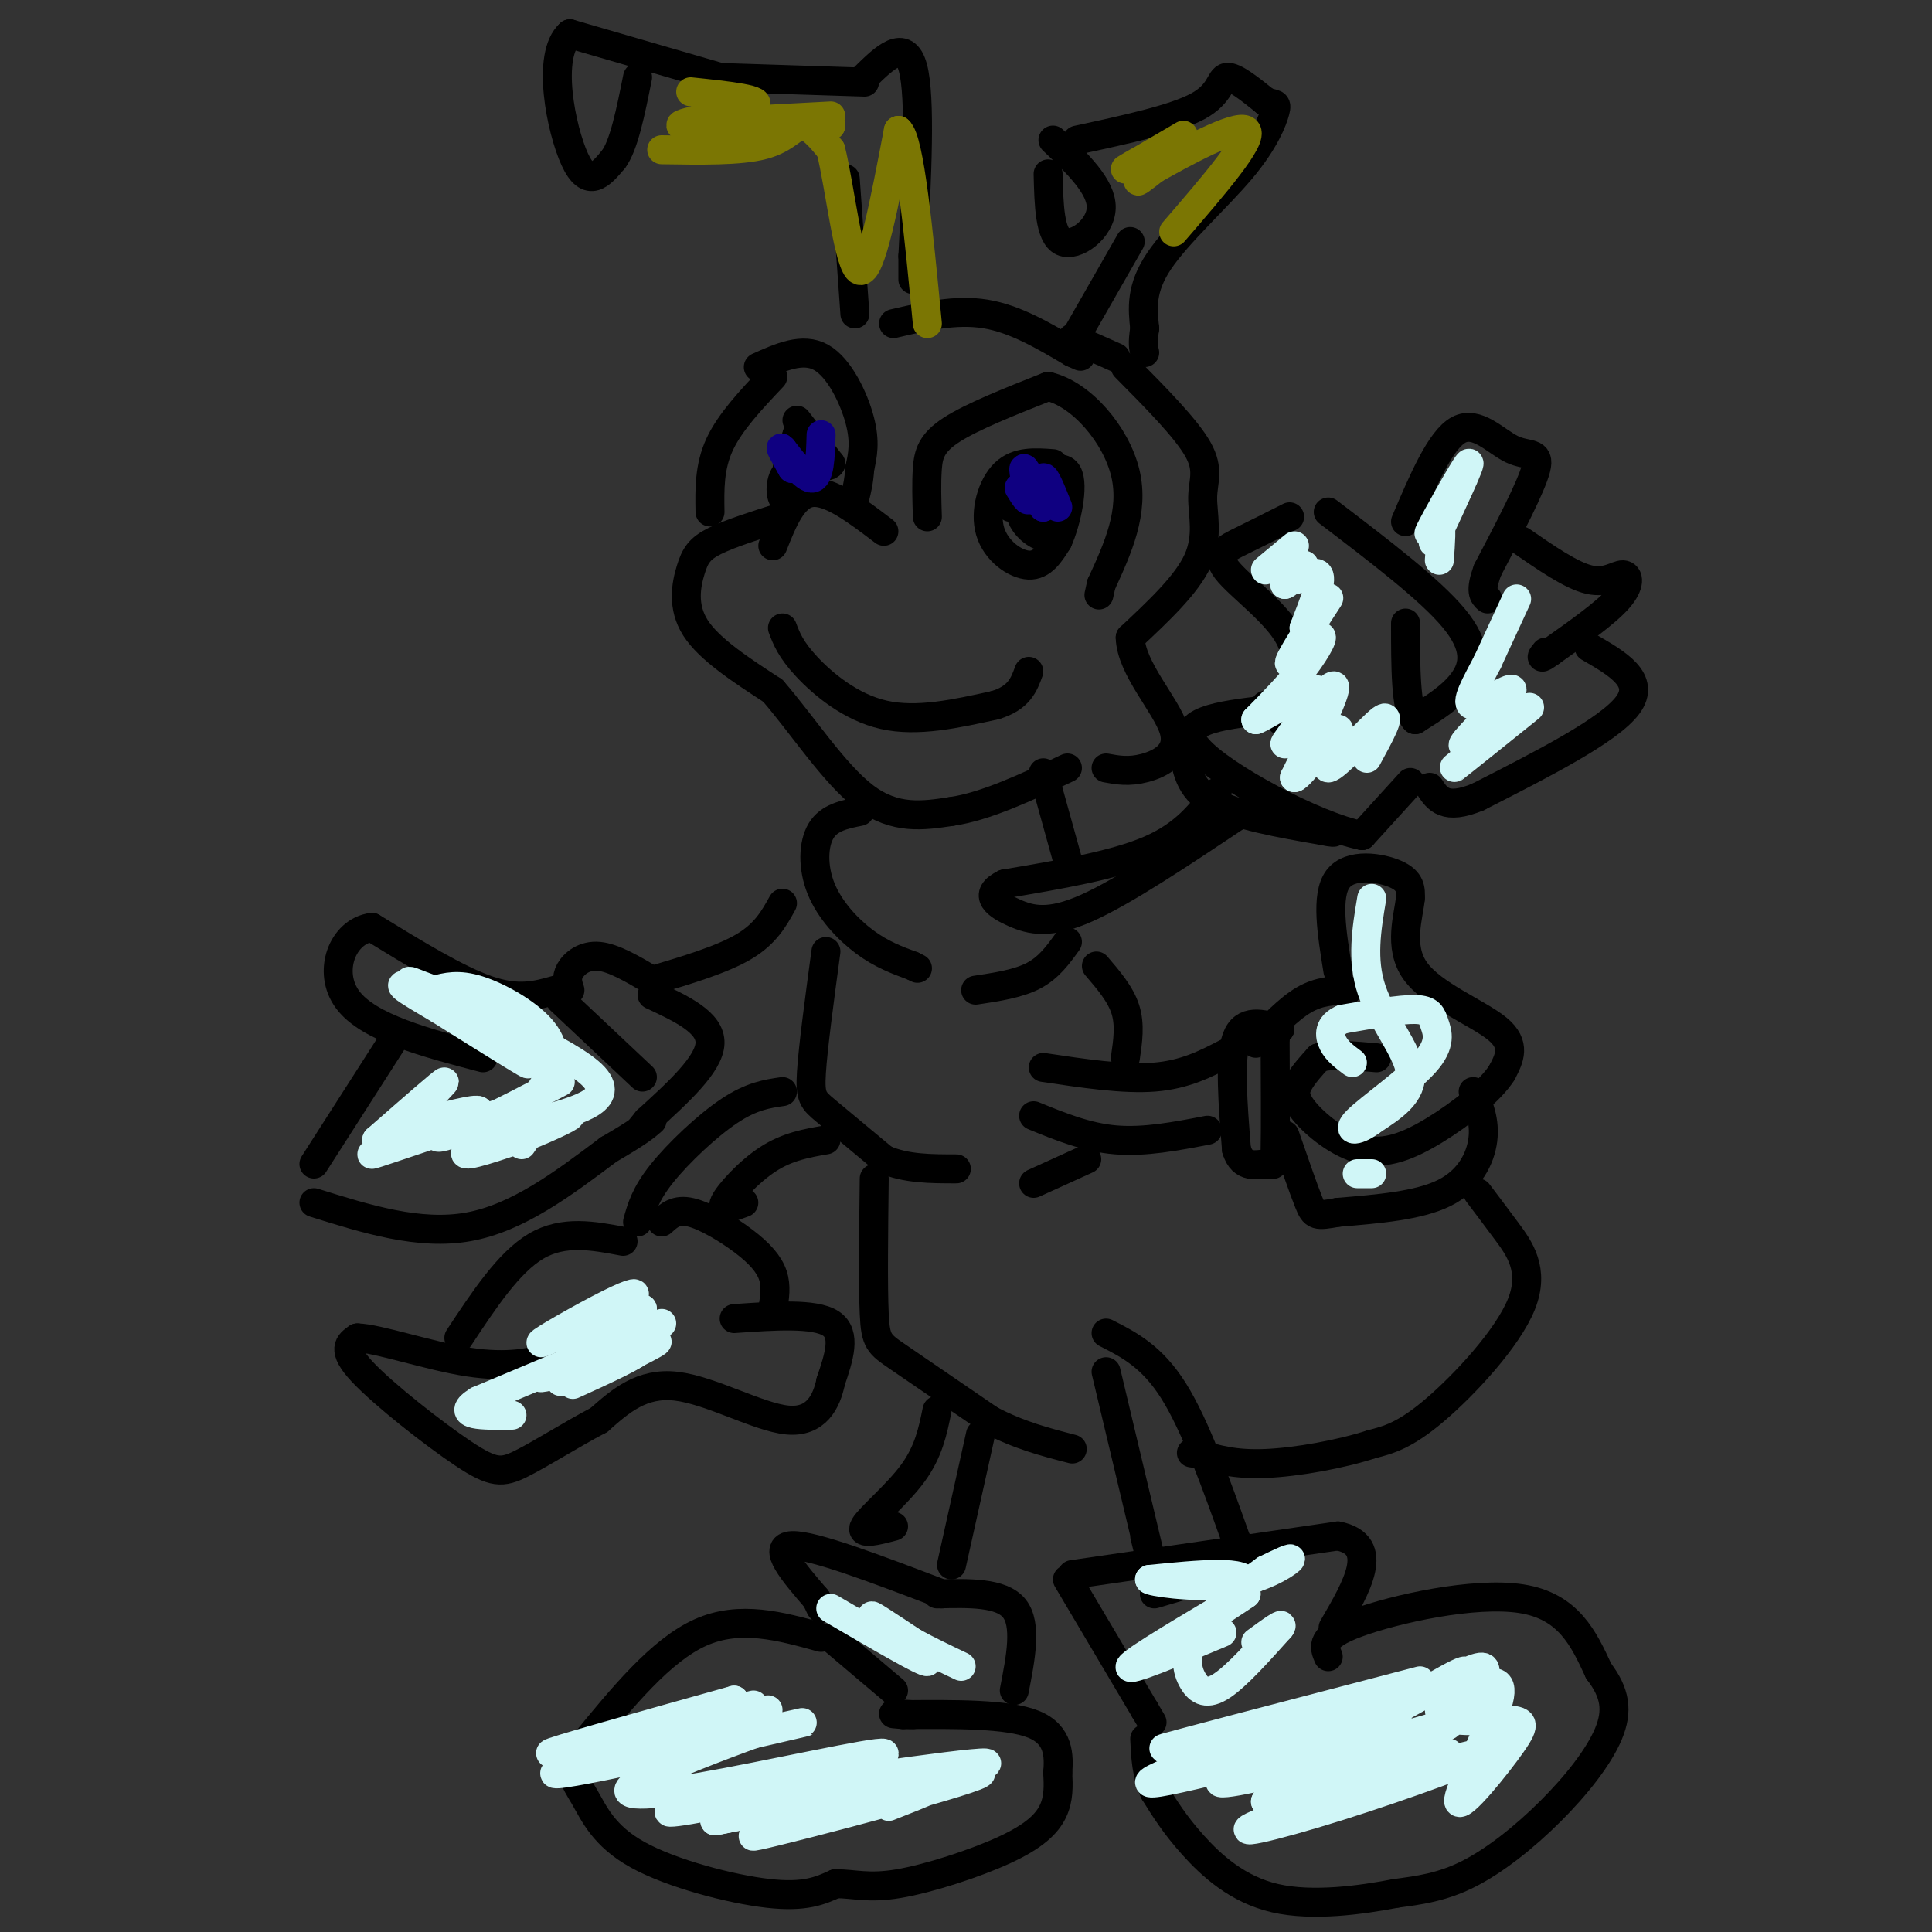 <svg viewBox='0 0 400 400' version='1.1' xmlns='http://www.w3.org/2000/svg' xmlns:xlink='http://www.w3.org/1999/xlink'><rect x="0" y="0" width="400" height="400" fill="#333333" stroke="none"/><g fill='none' stroke='#000000' stroke-width='6' stroke-linecap='round' stroke-linejoin='round'><path d='M149,16c0.000,0.000 -31.000,-9.000 -31,-9'/><path d='M118,7c-4.956,4.378 -1.844,19.822 1,26c2.844,6.178 5.422,3.089 8,0'/><path d='M127,33c2.167,-2.833 3.583,-9.917 5,-17'/><path d='M148,16c0.000,0.000 31.000,1.000 31,1'/><path d='M179,16c4.167,-4.083 8.333,-8.167 10,-2c1.667,6.167 0.833,22.583 0,39'/><path d='M189,53c0.000,7.000 0.000,5.000 0,3'/><path d='M175,37c0.000,0.000 2.000,28.000 2,28'/><path d='M157,76c4.600,-2.067 9.200,-4.133 13,-2c3.800,2.133 6.800,8.467 8,13c1.200,4.533 0.600,7.267 0,10'/><path d='M178,97c-0.167,2.667 -0.583,4.333 -1,6'/><path d='M160,78c-4.417,4.667 -8.833,9.333 -11,14c-2.167,4.667 -2.083,9.333 -2,14'/><path d='M166,89c-1.417,3.917 -2.833,7.833 -3,8c-0.167,0.167 0.917,-3.417 2,-7'/><path d='M165,90c0.667,0.000 1.333,3.500 2,7'/><path d='M167,97c0.356,-0.200 0.244,-4.200 0,-4c-0.244,0.200 -0.622,4.600 -1,9'/><path d='M165,87c0.000,0.000 7.000,9.000 7,9'/><path d='M172,96c-0.571,1.250 -5.500,-0.125 -8,1c-2.500,1.125 -2.571,4.750 -2,6c0.571,1.250 1.786,0.125 3,-1'/><path d='M165,102c0.833,-2.000 1.417,-6.500 2,-11'/><path d='M218,96c-3.685,-0.274 -7.369,-0.548 -10,2c-2.631,2.548 -4.208,7.917 -3,12c1.208,4.083 5.202,6.881 8,7c2.798,0.119 4.399,-2.440 6,-5'/><path d='M219,112c1.830,-4.031 3.405,-11.608 2,-14c-1.405,-2.392 -5.789,0.400 -8,3c-2.211,2.600 -2.249,5.008 -1,7c1.249,1.992 3.785,3.569 5,3c1.215,-0.569 1.107,-3.285 1,-6'/><path d='M218,105c-1.507,-2.775 -5.775,-6.713 -8,-7c-2.225,-0.287 -2.407,3.077 -2,5c0.407,1.923 1.402,2.407 2,2c0.598,-0.407 0.799,-1.703 1,-3'/><path d='M192,107c-0.111,-3.533 -0.222,-7.067 0,-10c0.222,-2.933 0.778,-5.267 5,-8c4.222,-2.733 12.111,-5.867 20,-9'/><path d='M217,80c6.889,1.578 14.111,10.022 16,18c1.889,7.978 -1.556,15.489 -5,23'/><path d='M228,121c-0.833,3.833 -0.417,1.917 0,0'/><path d='M185,67c6.417,-1.500 12.833,-3.000 19,-2c6.167,1.000 12.083,4.500 18,8'/><path d='M222,73c3.000,1.333 1.500,0.667 0,0'/><path d='M217,36c0.156,6.378 0.311,12.756 3,14c2.689,1.244 7.911,-2.644 8,-7c0.089,-4.356 -4.956,-9.178 -10,-14'/><path d='M223,29c10.067,-2.178 20.133,-4.356 25,-7c4.867,-2.644 4.533,-5.756 6,-6c1.467,-0.244 4.733,2.378 8,5'/><path d='M262,21c1.853,0.758 2.486,0.152 2,2c-0.486,1.848 -2.093,6.152 -7,12c-4.907,5.848 -13.116,13.242 -17,19c-3.884,5.758 -3.442,9.879 -3,14'/><path d='M237,68c-0.500,3.167 -0.250,4.083 0,5'/><path d='M222,70c0.000,0.000 9.000,4.000 9,4'/><path d='M234,50c0.000,0.000 -12.000,21.000 -12,21'/><path d='M233,76c6.280,6.345 12.560,12.690 15,17c2.440,4.310 1.042,6.583 1,10c-0.042,3.417 1.274,7.976 -1,13c-2.274,5.024 -8.137,10.512 -14,16'/><path d='M234,132c0.131,6.298 7.458,14.042 9,19c1.542,4.958 -2.702,7.131 -6,8c-3.298,0.869 -5.649,0.435 -8,0'/><path d='M183,110c-5.583,-4.250 -11.167,-8.500 -15,-8c-3.833,0.500 -5.917,5.750 -8,11'/><path d='M162,107c-5.417,1.714 -10.833,3.429 -14,5c-3.167,1.571 -4.083,3.000 -5,6c-0.917,3.000 -1.833,7.571 1,12c2.833,4.429 9.417,8.714 16,13'/><path d='M160,143c5.911,6.778 12.689,17.222 19,22c6.311,4.778 12.156,3.889 18,3'/><path d='M197,168c7.000,-1.000 15.500,-5.000 24,-9'/><path d='M162,130c0.844,2.222 1.689,4.444 5,8c3.311,3.556 9.089,8.444 16,10c6.911,1.556 14.956,-0.222 23,-2'/><path d='M206,146c5.000,-1.500 6.000,-4.250 7,-7'/><path d='M267,107c-3.488,1.762 -6.976,3.524 -10,5c-3.024,1.476 -5.583,2.667 -3,6c2.583,3.333 10.310,8.810 13,14c2.690,5.190 0.345,10.095 -2,15'/><path d='M265,147c-0.167,2.833 0.417,2.417 1,2'/><path d='M275,106c10.533,8.022 21.067,16.044 26,22c4.933,5.956 4.267,9.844 2,13c-2.267,3.156 -6.133,5.578 -10,8'/><path d='M293,149c-2.000,-2.000 -2.000,-11.000 -2,-20'/><path d='M291,108c3.613,-8.488 7.226,-16.976 11,-19c3.774,-2.024 7.708,2.417 11,4c3.292,1.583 5.940,0.310 5,4c-0.940,3.690 -5.470,12.345 -10,21'/><path d='M308,118c-1.667,4.500 -0.833,5.250 0,6'/><path d='M315,112c5.179,3.577 10.357,7.155 14,8c3.643,0.845 5.750,-1.042 7,-1c1.250,0.042 1.643,2.012 -1,5c-2.643,2.988 -8.321,6.994 -14,11'/><path d='M321,135c-2.500,1.833 -1.750,0.917 -1,0'/><path d='M329,134c5.917,3.417 11.833,6.833 8,12c-3.833,5.167 -17.417,12.083 -31,19'/><path d='M306,165c-6.833,2.833 -8.417,0.417 -10,-2'/><path d='M292,162c0.000,0.000 -10.000,11.000 -10,11'/><path d='M282,173c-9.733,-1.933 -29.067,-12.267 -34,-18c-4.933,-5.733 4.533,-6.867 14,-8'/><path d='M262,147c2.333,-1.500 1.167,-1.250 0,-1'/><path d='M245,155c0.583,4.083 1.167,8.167 6,11c4.833,2.833 13.917,4.417 23,6'/><path d='M274,172c3.833,0.833 1.917,-0.083 0,-1'/><path d='M252,164c-3.333,4.417 -6.667,8.833 -14,12c-7.333,3.167 -18.667,5.083 -30,7'/><path d='M208,183c-4.714,2.274 -1.500,4.458 2,6c3.500,1.542 7.286,2.440 15,-1c7.714,-3.440 19.357,-11.220 31,-19'/><path d='M256,169c5.833,-3.500 4.917,-2.750 4,-2'/><path d='M178,168c-3.173,0.631 -6.345,1.262 -8,4c-1.655,2.738 -1.792,7.583 0,12c1.792,4.417 5.512,8.405 9,11c3.488,2.595 6.744,3.798 10,5'/><path d='M189,200c1.667,0.833 0.833,0.417 0,0'/><path d='M171,197c-1.333,9.889 -2.667,19.778 -3,25c-0.333,5.222 0.333,5.778 3,8c2.667,2.222 7.333,6.111 12,10'/><path d='M183,240c4.500,2.000 9.750,2.000 15,2'/><path d='M181,244c-0.133,11.111 -0.267,22.222 0,28c0.267,5.778 0.933,6.222 5,9c4.067,2.778 11.533,7.889 19,13'/><path d='M205,294c6.000,3.167 11.500,4.583 17,6'/><path d='M306,247c1.738,2.298 3.476,4.595 6,8c2.524,3.405 5.833,7.917 3,15c-2.833,7.083 -11.810,16.738 -18,22c-6.190,5.262 -9.595,6.131 -13,7'/><path d='M284,299c-6.289,2.067 -15.511,3.733 -22,4c-6.489,0.267 -10.244,-0.867 -14,-2'/><path d='M248,301c-2.333,-0.333 -1.167,-0.167 0,0'/><path d='M229,284c4.333,18.167 8.667,36.333 10,42c1.333,5.667 -0.333,-1.167 -2,-8'/><path d='M229,276c4.750,2.417 9.500,4.833 14,12c4.500,7.167 8.750,19.083 13,31'/><path d='M256,319c3.844,5.667 6.956,4.333 4,5c-2.956,0.667 -11.978,3.333 -21,6'/><path d='M221,327c0.000,0.000 16.000,27.000 16,27'/><path d='M237,354c2.667,4.500 1.333,2.250 0,0'/><path d='M222,326c0.000,0.000 55.000,-8.000 55,-8'/><path d='M277,318c9.000,1.833 4.000,10.417 -1,19'/><path d='M275,343c-0.889,-2.067 -1.778,-4.133 6,-7c7.778,-2.867 24.222,-6.533 34,-5c9.778,1.533 12.889,8.267 16,15'/><path d='M331,346c3.432,4.490 4.013,8.214 2,13c-2.013,4.786 -6.619,10.635 -12,16c-5.381,5.365 -11.537,10.247 -17,13c-5.463,2.753 -10.231,3.376 -15,4'/><path d='M289,392c-7.060,1.369 -17.208,2.792 -25,1c-7.792,-1.792 -13.226,-6.798 -17,-11c-3.774,-4.202 -5.887,-7.601 -8,-11'/><path d='M239,371c-1.667,-3.667 -1.833,-7.333 -2,-11'/><path d='M195,330c-13.333,-5.083 -26.667,-10.167 -31,-10c-4.333,0.167 0.333,5.583 5,11'/><path d='M169,331c1.000,2.167 1.000,2.083 1,2'/><path d='M194,330c6.667,-0.167 13.333,-0.333 16,3c2.667,3.333 1.333,10.167 0,17'/><path d='M170,339c-8.417,-2.333 -16.833,-4.667 -25,-1c-8.167,3.667 -16.083,13.333 -24,23'/><path d='M121,361c-3.994,5.456 -1.978,7.596 0,11c1.978,3.404 3.917,8.070 11,12c7.083,3.930 19.309,7.123 27,8c7.691,0.877 10.845,-0.561 14,-2'/><path d='M173,390c3.933,0.013 6.766,1.045 13,0c6.234,-1.045 15.871,-4.166 22,-7c6.129,-2.834 8.751,-5.381 10,-8c1.249,-2.619 1.124,-5.309 1,-8'/><path d='M219,367c0.244,-3.378 0.356,-7.822 -5,-10c-5.356,-2.178 -16.178,-2.089 -27,-2'/><path d='M187,355c-4.167,-0.333 -1.083,-0.167 2,0'/><path d='M194,292c-0.867,4.267 -1.733,8.533 -5,13c-3.267,4.467 -8.933,9.133 -10,11c-1.067,1.867 2.467,0.933 6,0'/><path d='M203,297c0.000,0.000 -6.000,27.000 -6,27'/><path d='M162,187c-1.750,3.167 -3.500,6.333 -8,9c-4.500,2.667 -11.750,4.833 -19,7'/><path d='M135,203c-3.978,-2.356 -7.956,-4.711 -11,-5c-3.044,-0.289 -5.156,1.489 -6,3c-0.844,1.511 -0.422,2.756 0,4'/><path d='M115,205c-3.833,1.083 -7.667,2.167 -14,0c-6.333,-2.167 -15.167,-7.583 -24,-13'/><path d='M77,192c-6.089,0.778 -9.311,9.222 -5,15c4.311,5.778 16.156,8.889 28,12'/><path d='M81,216c0.000,0.000 -16.000,25.000 -16,25'/><path d='M65,249c10.917,3.417 21.833,6.833 32,5c10.167,-1.833 19.583,-8.917 29,-16'/><path d='M126,238c6.333,-3.667 7.667,-4.833 9,-6'/><path d='M135,206c6.083,2.833 12.167,5.667 12,10c-0.167,4.333 -6.583,10.167 -13,16'/><path d='M134,232c-2.167,2.667 -1.083,1.333 0,0'/><path d='M116,207c0.000,0.000 17.000,16.000 17,16'/><path d='M162,226c-3.200,0.467 -6.400,0.933 -11,4c-4.600,3.067 -10.600,8.733 -14,13c-3.400,4.267 -4.200,7.133 -5,10'/><path d='M137,253c1.470,-1.357 2.940,-2.714 6,-2c3.060,0.714 7.708,3.500 11,6c3.292,2.500 5.226,4.714 6,7c0.774,2.286 0.387,4.643 0,7'/><path d='M152,273c8.333,-0.583 16.667,-1.167 20,1c3.333,2.167 1.667,7.083 0,12'/><path d='M172,286c-0.857,4.167 -3.000,8.583 -9,8c-6.000,-0.583 -15.857,-6.167 -23,-7c-7.143,-0.833 -11.571,3.083 -16,7'/><path d='M124,294c-5.703,2.994 -11.962,6.978 -16,9c-4.038,2.022 -5.856,2.083 -12,-2c-6.144,-4.083 -16.612,-12.309 -21,-17c-4.388,-4.691 -2.694,-5.845 -1,-7'/><path d='M74,277c4.107,0.071 14.875,3.750 23,5c8.125,1.250 13.607,0.071 16,-1c2.393,-1.071 1.696,-2.036 1,-3'/><path d='M129,257c-6.167,-1.167 -12.333,-2.333 -18,1c-5.667,3.333 -10.833,11.167 -16,19'/><path d='M171,236c-3.978,0.689 -7.956,1.378 -12,4c-4.044,2.622 -8.156,7.178 -9,9c-0.844,1.822 1.578,0.911 4,0'/><path d='M227,200c2.500,2.917 5.000,5.833 6,9c1.000,3.167 0.500,6.583 0,10'/><path d='M216,221c8.333,1.250 16.667,2.500 23,2c6.333,-0.500 10.667,-2.750 15,-5'/><path d='M214,231c5.500,2.250 11.000,4.500 17,5c6.000,0.500 12.500,-0.750 19,-2'/><path d='M225,240c0.000,0.000 -11.000,5.000 -11,5'/><path d='M265,213c-3.750,-1.083 -7.500,-2.167 -9,2c-1.500,4.167 -0.750,13.583 0,23'/><path d='M256,238c1.238,4.143 4.333,3.000 6,3c1.667,-0.000 1.905,1.143 2,-3c0.095,-4.143 0.048,-13.571 0,-23'/><path d='M264,215c0.167,-4.167 0.583,-3.083 1,-2'/><path d='M277,201c-1.267,-7.800 -2.533,-15.600 0,-19c2.533,-3.400 8.867,-2.400 12,-1c3.133,1.400 3.067,3.200 3,5'/><path d='M292,186c-0.310,3.560 -2.583,9.958 1,15c3.583,5.042 13.024,8.726 17,12c3.976,3.274 2.488,6.137 1,9'/><path d='M311,222c-2.293,3.759 -8.526,8.656 -14,12c-5.474,3.344 -10.189,5.133 -15,4c-4.811,-1.133 -9.718,-5.190 -12,-8c-2.282,-2.810 -1.938,-4.374 -1,-6c0.938,-1.626 2.469,-3.313 4,-5'/><path d='M273,219c2.667,-0.833 7.333,-0.417 12,0'/><path d='M305,226c1.244,3.089 2.489,6.178 2,10c-0.489,3.822 -2.711,8.378 -8,11c-5.289,2.622 -13.644,3.311 -22,4'/><path d='M277,251c-4.533,0.800 -4.867,0.800 -6,-2c-1.133,-2.800 -3.067,-8.400 -5,-14'/><path d='M279,205c-2.917,0.083 -5.833,0.167 -9,2c-3.167,1.833 -6.583,5.417 -10,9'/><path d='M216,160c0.000,0.000 5.000,18.000 5,18'/><path d='M221,195c-1.917,2.667 -3.833,5.333 -7,7c-3.167,1.667 -7.583,2.333 -12,3'/><path d='M172,339c0.000,0.000 13.000,11.000 13,11'/></g>
<g fill='none' stroke='#0F0081' stroke-width='6' stroke-linecap='round' stroke-linejoin='round'><path d='M211,101c1.044,1.689 2.089,3.378 2,2c-0.089,-1.378 -1.311,-5.822 -1,-6c0.311,-0.178 2.156,3.911 4,8'/><path d='M216,105c0.489,-0.356 -0.289,-5.244 0,-6c0.289,-0.756 1.644,2.622 3,6'/><path d='M170,90c-0.133,4.556 -0.267,9.111 -2,9c-1.733,-0.111 -5.067,-4.889 -6,-6c-0.933,-1.111 0.533,1.444 2,4'/><path d='M164,97c0.000,0.000 -1.000,-2.000 -2,-4'/></g>
<g fill='none' stroke='#D0F6F7' stroke-width='6' stroke-linecap='round' stroke-linejoin='round'><path d='M268,113c-3.111,2.578 -6.222,5.156 -6,5c0.222,-0.156 3.778,-3.044 5,-3c1.222,0.044 0.111,3.022 -1,6'/><path d='M266,121c0.962,-0.211 3.866,-3.737 4,-4c0.134,-0.263 -2.502,2.737 -2,3c0.502,0.263 4.144,-2.211 5,-1c0.856,1.211 -1.072,6.105 -3,11'/><path d='M270,130c1.256,-0.544 5.894,-7.403 5,-6c-0.894,1.403 -7.322,11.067 -8,13c-0.678,1.933 4.394,-3.864 6,-5c1.606,-1.136 -0.256,2.390 -3,6c-2.744,3.610 -6.372,7.305 -10,11'/><path d='M260,149c2.006,-0.576 12.022,-7.515 13,-6c0.978,1.515 -7.083,11.485 -7,11c0.083,-0.485 8.309,-11.424 10,-12c1.691,-0.576 -3.155,9.212 -8,19'/><path d='M268,161c1.107,0.005 7.874,-9.483 9,-10c1.126,-0.517 -3.389,7.938 -2,8c1.389,0.062 8.683,-8.268 11,-10c2.317,-1.732 -0.341,3.134 -3,8'/><path d='M303,99c-4.000,6.556 -8.000,13.111 -7,11c1.000,-2.111 7.000,-12.889 8,-14c1.000,-1.111 -3.000,7.444 -7,16'/><path d='M297,112c-0.867,1.511 0.467,-2.711 1,-3c0.533,-0.289 0.267,3.356 0,7'/><path d='M314,124c0.000,0.000 -6.000,13.000 -6,13'/><path d='M308,137c-2.290,4.429 -5.016,9.002 -3,9c2.016,-0.002 8.774,-4.577 8,-3c-0.774,1.577 -9.078,9.308 -10,11c-0.922,1.692 5.539,-2.654 12,-7'/><path d='M315,147c-2.321,2.440 -14.125,12.042 -14,12c0.125,-0.042 12.179,-9.726 15,-12c2.821,-2.274 -3.589,2.863 -10,8'/><path d='M116,224c-6.494,3.411 -12.988,6.821 -18,9c-5.012,2.179 -8.542,3.125 -7,2c1.542,-1.125 8.155,-4.321 8,-5c-0.155,-0.679 -7.077,1.161 -14,3'/><path d='M85,233c0.000,-2.067 7.000,-8.733 7,-9c0.000,-0.267 -7.000,5.867 -14,12'/><path d='M78,236c4.444,-0.231 22.553,-6.808 21,-6c-1.553,0.808 -22.767,9.000 -22,9c0.767,-0.000 23.514,-8.192 29,-9c5.486,-0.808 -6.290,5.769 -9,8c-2.710,2.231 3.645,0.115 10,-2'/><path d='M107,236c4.718,-1.671 11.514,-4.848 11,-5c-0.514,-0.152 -8.337,2.722 -10,2c-1.663,-0.722 2.832,-5.039 5,-9c2.168,-3.961 2.007,-7.566 -1,-11c-3.007,-3.434 -8.859,-6.695 -13,-8c-4.141,-1.305 -6.570,-0.652 -9,0'/><path d='M90,205c-3.595,-1.024 -8.083,-3.583 -3,0c5.083,3.583 19.738,13.310 22,15c2.262,1.690 -7.869,-4.655 -18,-11'/><path d='M91,209c-5.893,-3.500 -11.625,-6.750 -4,-4c7.625,2.750 28.607,11.500 35,17c6.393,5.500 -1.804,7.750 -10,10'/><path d='M112,232c-2.333,2.500 -3.167,3.750 -4,5'/><path d='M131,269c-9.394,4.625 -18.788,9.250 -19,9c-0.212,-0.250 8.758,-5.376 14,-8c5.242,-2.624 6.758,-2.745 4,-1c-2.758,1.745 -9.788,5.356 -10,6c-0.212,0.644 6.394,-1.678 13,-4'/><path d='M133,271c-2.586,1.844 -15.552,8.453 -15,10c0.552,1.547 14.622,-1.967 14,-1c-0.622,0.967 -15.937,6.414 -16,6c-0.063,-0.414 15.125,-6.690 19,-8c3.875,-1.310 -3.562,2.345 -11,6'/><path d='M124,284c-3.723,1.887 -7.531,3.605 -4,2c3.531,-1.605 14.400,-6.533 11,-6c-3.400,0.533 -21.069,6.528 -19,5c2.069,-1.528 23.877,-10.579 25,-11c1.123,-0.421 -18.438,7.790 -38,16'/><path d='M99,290c-5.167,3.167 0.917,3.083 7,3'/><path d='M156,353c-20.667,5.083 -41.333,10.167 -42,10c-0.667,-0.167 18.667,-5.583 38,-11'/><path d='M152,352c-5.221,2.448 -37.272,14.068 -34,14c3.272,-0.068 41.867,-11.822 41,-12c-0.867,-0.178 -41.195,11.221 -44,13c-2.805,1.779 31.913,-6.063 45,-9c13.087,-2.937 4.544,-0.968 -4,1'/><path d='M156,359c-6.110,2.205 -19.387,7.217 -24,10c-4.613,2.783 -0.564,3.338 13,1c13.564,-2.338 36.643,-7.568 38,-7c1.357,0.568 -19.007,6.936 -32,10c-12.993,3.064 -18.613,2.825 -3,0c15.613,-2.825 52.461,-8.236 56,-8c3.539,0.236 -26.230,6.118 -56,12'/><path d='M148,377c7.088,-1.349 52.807,-10.722 55,-10c2.193,0.722 -39.140,11.541 -46,13c-6.860,1.459 20.754,-6.440 31,-9c10.246,-2.560 3.123,0.220 -4,3'/><path d='M294,348c-27.489,7.178 -54.978,14.356 -53,14c1.978,-0.356 33.422,-8.244 42,-10c8.578,-1.756 -5.711,2.622 -20,7'/><path d='M263,359c-11.800,4.229 -31.300,11.302 -23,10c8.300,-1.302 44.401,-10.979 49,-12c4.599,-1.021 -22.303,6.613 -32,10c-9.697,3.387 -2.188,2.527 11,-1c13.188,-3.527 32.054,-9.722 32,-9c-0.054,0.722 -19.027,8.361 -38,16'/><path d='M262,373c5.118,-0.632 36.913,-10.214 38,-10c1.087,0.214 -28.533,10.222 -38,14c-9.467,3.778 1.221,1.325 15,-3c13.779,-4.325 30.651,-10.521 30,-11c-0.651,-0.479 -18.826,4.761 -37,10'/><path d='M270,373c0.107,-1.610 18.875,-10.634 28,-16c9.125,-5.366 8.608,-7.073 9,-9c0.392,-1.927 1.693,-4.074 -3,-2c-4.693,2.074 -15.382,8.370 -15,8c0.382,-0.370 11.834,-7.407 14,-8c2.166,-0.593 -4.952,5.259 -5,8c-0.048,2.741 6.976,2.370 14,2'/><path d='M312,356c3.199,0.408 4.198,0.429 1,5c-3.198,4.571 -10.592,13.692 -11,12c-0.408,-1.692 6.169,-14.198 8,-20c1.831,-5.802 -1.085,-4.901 -4,-4'/><path d='M284,186c-1.067,6.356 -2.133,12.711 0,19c2.133,6.289 7.467,12.511 8,17c0.533,4.489 -3.733,7.244 -8,10'/><path d='M284,232c-2.730,2.160 -5.555,2.559 -3,0c2.555,-2.559 10.489,-8.078 14,-12c3.511,-3.922 2.599,-6.248 2,-8c-0.599,-1.752 -0.885,-2.929 -4,-3c-3.115,-0.071 -9.057,0.965 -15,2'/><path d='M278,211c-2.956,1.244 -2.844,3.356 -2,5c0.844,1.644 2.422,2.822 4,4'/><path d='M284,243c0.000,0.000 -3.000,0.000 -3,0'/><path d='M253,338c-9.917,4.167 -19.833,8.333 -19,7c0.833,-1.333 12.417,-8.167 24,-15'/><path d='M258,330c0.048,0.071 -11.833,7.750 -12,8c-0.167,0.250 11.381,-6.929 12,-10c0.619,-3.071 -9.690,-2.036 -20,-1'/><path d='M238,327c-0.310,0.393 8.917,1.875 16,1c7.083,-0.875 12.024,-4.107 13,-5c0.976,-0.893 -2.012,0.554 -5,2'/><path d='M262,325c-3.826,2.702 -10.892,8.456 -14,13c-3.108,4.544 -2.260,7.877 -1,10c1.260,2.123 2.931,3.035 6,1c3.069,-2.035 7.534,-7.018 12,-12'/><path d='M265,337c1.167,-1.500 -1.917,0.750 -5,3'/><path d='M172,333c9.844,5.756 19.689,11.511 20,11c0.311,-0.511 -8.911,-7.289 -11,-9c-2.089,-1.711 2.956,1.644 8,5'/><path d='M189,340c3.000,1.667 6.500,3.333 10,5'/></g>
<g fill='none' stroke='#7B7603' stroke-width='6' stroke-linecap='round' stroke-linejoin='round'><path d='M245,28c-6.143,3.601 -12.286,7.202 -12,7c0.286,-0.202 7.000,-4.208 8,-4c1.000,0.208 -3.714,4.631 -5,6c-1.286,1.369 0.857,-0.315 3,-2'/><path d='M239,35c5.356,-3.022 17.244,-9.578 19,-8c1.756,1.578 -6.622,11.289 -15,21'/><path d='M143,19c7.844,0.822 15.689,1.644 13,3c-2.689,1.356 -15.911,3.244 -15,4c0.911,0.756 15.956,0.378 31,0'/><path d='M172,26c-2.911,0.089 -25.689,0.311 -29,0c-3.311,-0.311 12.844,-1.156 29,-2'/><path d='M137,31c8.111,0.133 16.222,0.267 21,-1c4.778,-1.267 6.222,-3.933 8,-4c1.778,-0.067 3.889,2.467 6,5'/><path d='M172,31c1.911,7.622 3.689,24.178 6,25c2.311,0.822 5.156,-14.089 8,-29'/><path d='M186,27c2.333,1.833 4.167,20.917 6,40'/></g>
</svg>